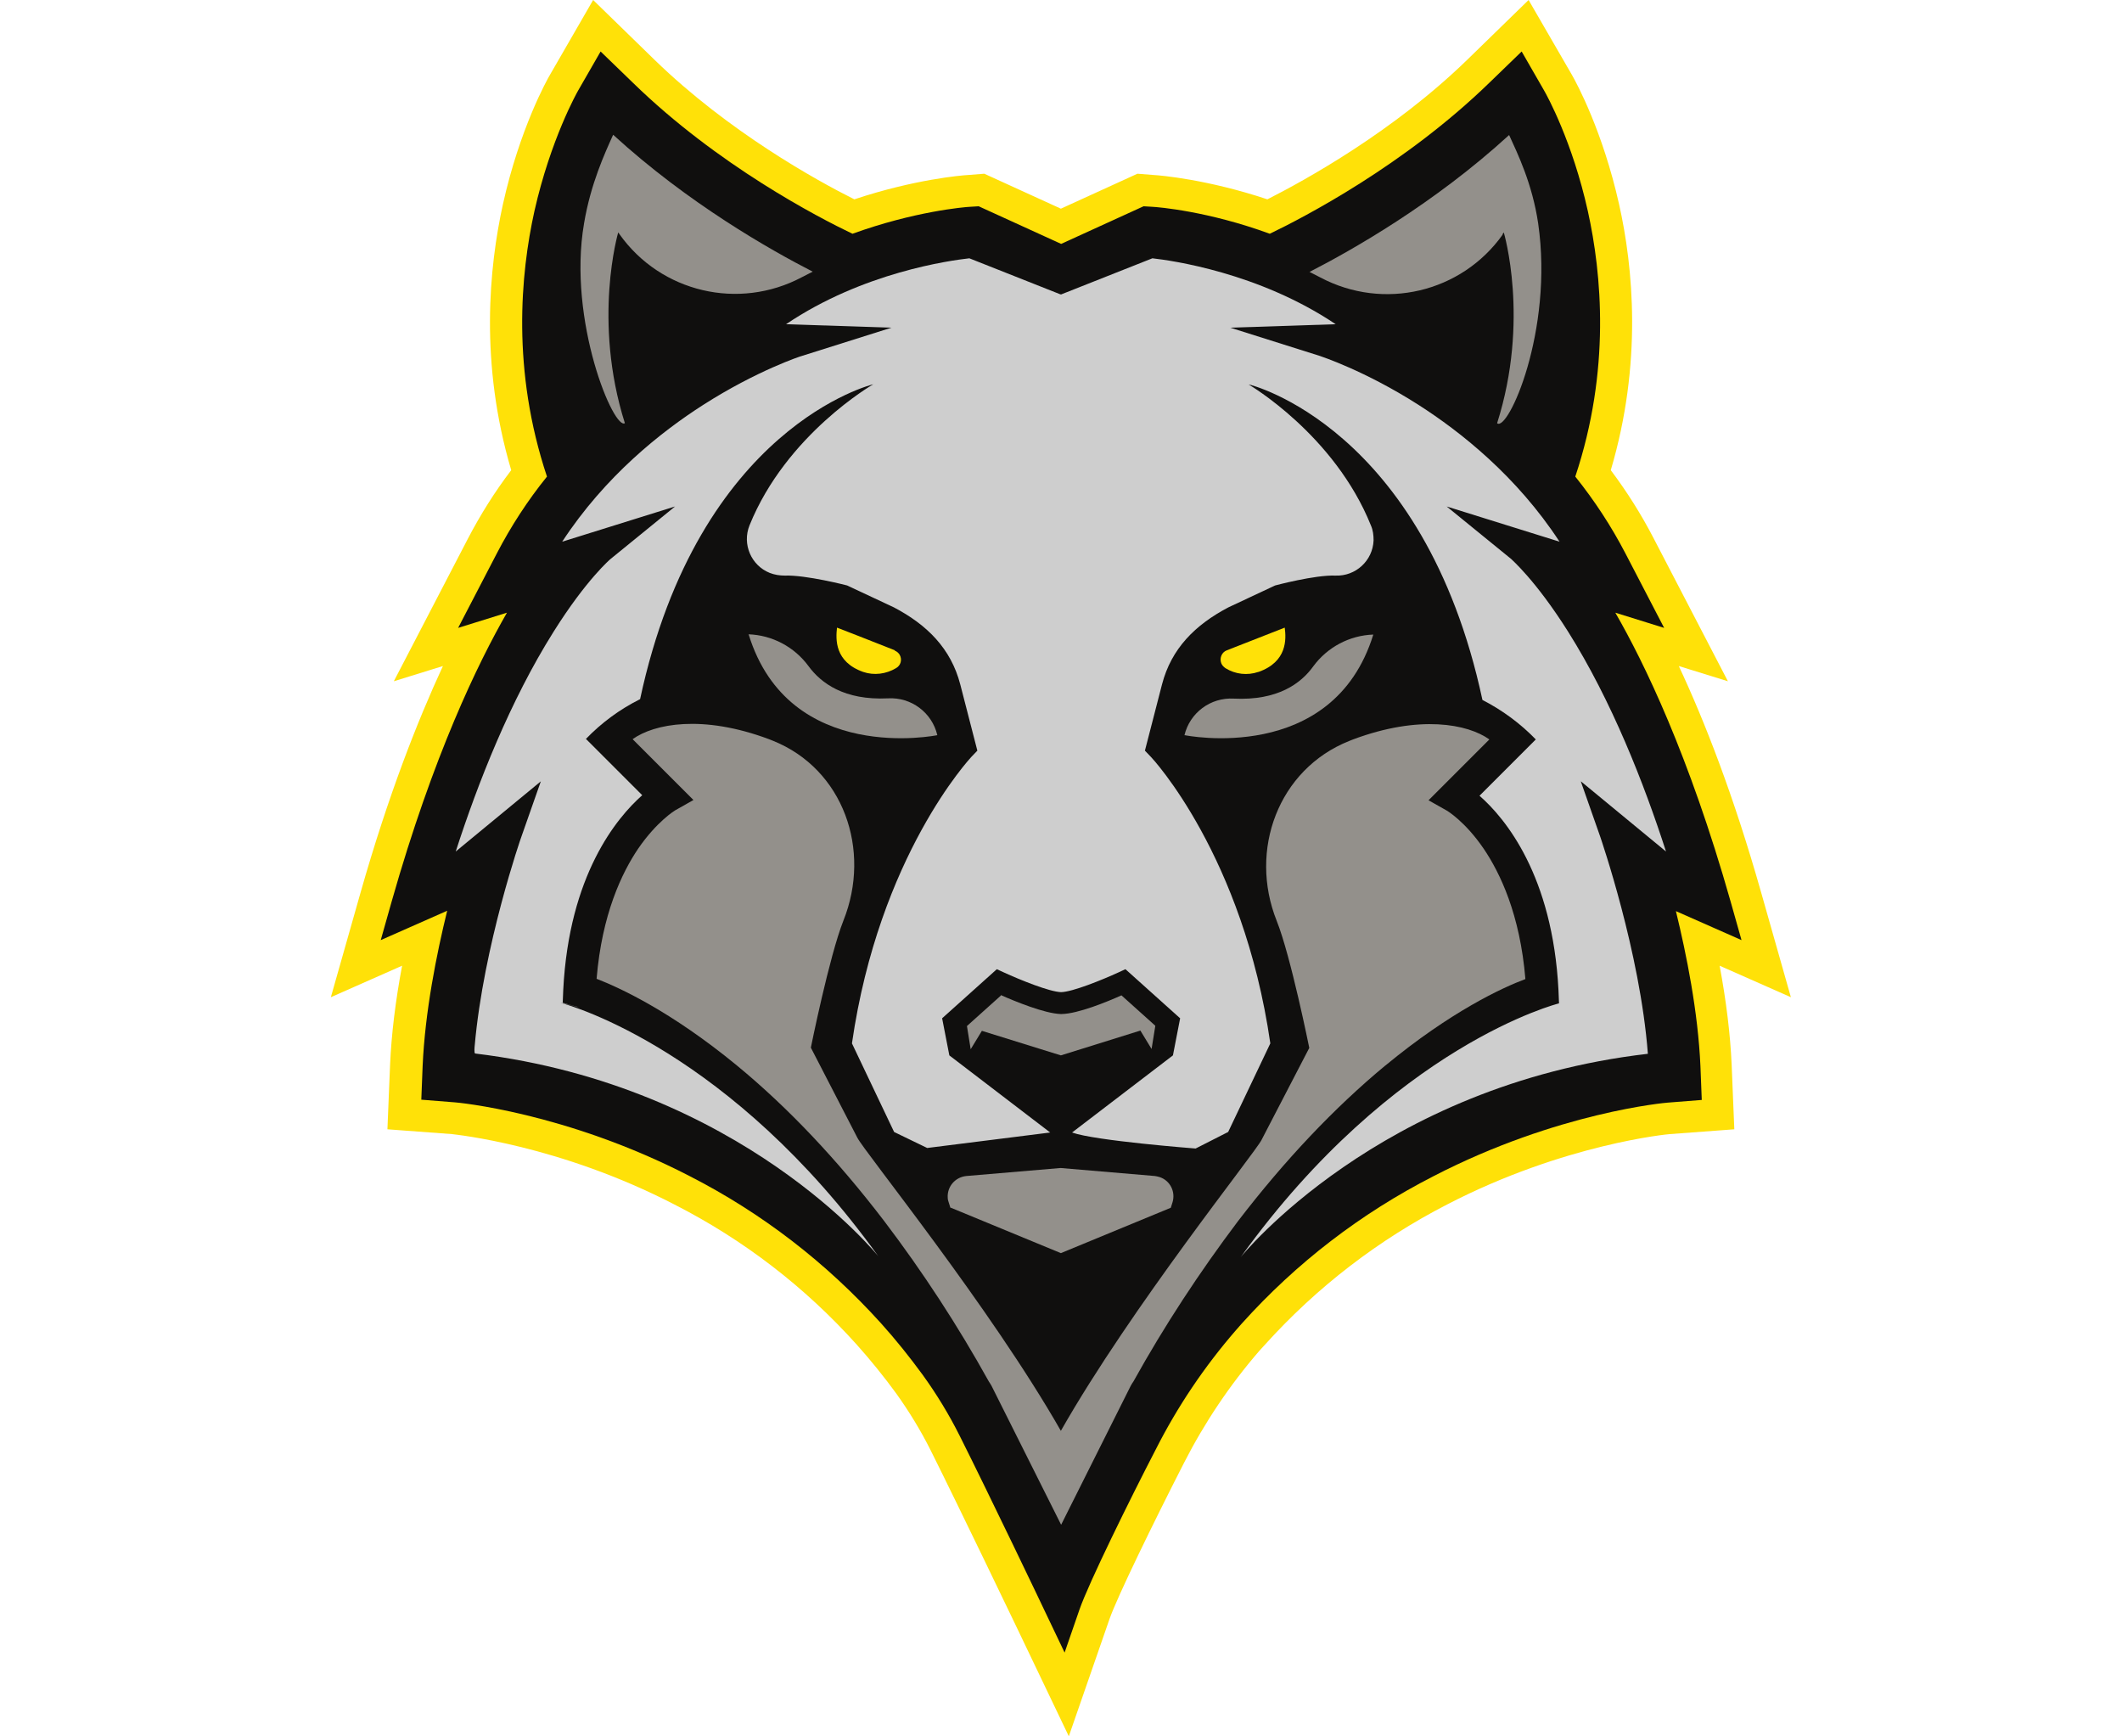 <?xml version="1.0" encoding="UTF-8"?>
<svg xmlns="http://www.w3.org/2000/svg" id="Layer_1" data-name="Layer 1" version="1.1" viewBox="0 0 547.3 650.7" preserveAspectRatio="xMidYMid meet" width="55" height="45">
  <defs>
    <style>
      .cls-1 {
        fill: #cecece;
      }

      .cls-1, .cls-2, .cls-3, .cls-4 {
        stroke-width: 0px;
      }

      .cls-2 {
        fill: #93908b;
      }

      .cls-3 {
        fill: #ffe108;
      }

      .cls-4 {
        fill: #100f0e;
      }
    </style>
  </defs>
  <path class="cls-3" d="M276.6,650.7l-20-41.8c-.2-.4-20.9-43.6-31.8-65.4-3.7-7.4-8.1-14.6-12.9-21.3-4.6-6.3-9.6-12.5-14.8-18.3-19.4-21.6-42.4-39.3-68.3-52.5-43.3-22.4-82.1-26.2-83.4-26.4l-24.2-1.8,1-24.3c.5-11.3,2-23.7,4.5-37l-26.7,11.8,11.1-39.1c10.4-36.6,21.4-64.5,30.9-85l-18.4,5.7,27.8-53.5c4.7-9,10.1-17.6,16.2-25.6-11.9-40.1-8.3-76.1-3.1-99.7,6.3-28.3,16.5-46.6,17.7-48.6L98.3,0l23.1,22.5c27.6,26.8,60.4,45,74.8,52.2,22.5-7.5,40.3-9,42.4-9.1l6.3-.5,28.7,13.1,28.7-13.1,6.3.5c2.1.1,19.9,1.6,42.4,9.1,14.4-7.3,47.2-25.4,74.8-52.2L448.9,0l16.2,28c1.9,3.3,11.6,21.3,17.7,48.5,5.3,23.6,8.8,59.6-3.1,99.7,6.1,8.1,11.5,16.7,16.1,25.6l27.8,53.5-18.4-5.7c9.6,20.5,20.5,48.3,30.9,85l11.1,39.1-26.7-11.8c2.5,13.4,4,25.8,4.5,37l1,24.3-24.2,1.8c-.3,0-39.4,3.6-83.3,26.3-25.9,13.3-48.9,31-68.4,52.6-.7.8-1.4,1.5-2.1,2.3-11.1,12.8-20.6,27-28.3,42.1-11.4,22.3-25.1,50.4-27.9,58.5l-15.2,43.8ZM46.2,401h1.1c.5.1,44,3.9,92.5,29,28.4,14.6,53.7,34.1,75.2,57.8,5.8,6.4,11.3,13.2,16.4,20.2,5.6,7.8,10.7,16,15,24.6,7.8,15.5,20.4,41.6,27.2,55.9,6.7-15,18.4-38.3,24.9-51.1,8.6-16.8,19.2-32.7,31.6-47,.8-.9,1.6-1.8,2.3-2.6,21.4-23.8,46.8-43.3,75.2-57.9,48.6-25.1,92-28.9,92.4-28.9h1.1c0,0,0-1.2,0-1.2-.9-19.9-5.3-41.3-8.9-55.7l-5.9-23.8,23.8,10.5c-14.2-47.3-29-77.8-39.1-95.3l-15.4-26.6,20.1,6.3-1.2-2.4c-4.9-9.4-10.8-18.5-17.5-26.8l-4.1-5.1,2.1-6.2c12.5-37.3,9.2-71.2,4.4-93.1-5.4-24.2-14-39.9-15.1-41.9l-.7-1.2-1,1c-32.6,31.7-70.7,51.7-85.5,58.9l-4.6,2.2-4.7-1.7c-21.7-7.9-38.9-9.3-40.7-9.4h-.2s-33.1,15.1-33.1,15.1l-33.1-15.2h-.2c-1.9.1-19.1,1.6-40.8,9.5l-4.7,1.7-4.6-2.2c-14.9-7.1-52.9-27.1-85.5-58.9l-1-1-.7,1.2c0,.1-9.4,16.6-15.1,41.8-4.9,21.9-8.1,55.8,4.4,93.1l2.1,6.2-4.1,5.1c-6.7,8.3-12.6,17.3-17.5,26.8l-1.2,2.3,20.1-6.3-15.4,26.6c-10.1,17.5-24.9,48-39.1,95.3l23.8-10.5-5.9,23.8c-3.6,14.4-8,35.8-8.9,55.7v1.1Z"/>
  <path class="cls-4" d="M503.8,341.3l24.9,11-4.1-14.5c-15.6-54.9-32.4-89.5-43.2-108.2l18.3,5.7-14.5-27.9c-5.3-10.2-11.6-19.8-18.8-28.8,13.3-39.9,9.9-76,4.7-99.5-5.8-26.1-15.3-43.3-16.4-45.2l-8.4-14.6-12.1,11.7c-31.8,30.9-69.6,50.5-82.3,56.6-23.2-8.5-41.9-10-44-10.1l-3.3-.2-30.9,14.1-30.9-14.1-3.3.2c-2.1.1-20.8,1.7-44,10.1-12.8-6.1-50.6-25.7-82.3-56.6l-12.1-11.7-8.4,14.6c-.4.7-10.3,18.2-16.4,45.2-5.2,23.5-8.6,59.6,4.7,99.5-7.2,8.9-13.5,18.6-18.8,28.8l-14.5,27.9,18.3-5.7c-10.8,18.8-27.6,53.3-43.2,108.2l-4.1,14.5,24.9-11c-4,16.3-8.3,37.8-9.2,58.1l-.5,12.7,12.6,1c.4,0,41.4,3.6,87.9,27.6,27.2,13.9,51.3,32.5,71.8,55.2,5.5,6.1,10.7,12.6,15.6,19.3,5.2,7.2,9.9,14.9,13.9,22.9,11,21.9,31.7,65.2,31.9,65.7l7.4,15.5,5.6-16.2c3.4-9.8,18.9-41.3,28.6-60,8.1-16,18.2-31,30-44.6.7-.8,1.5-1.7,2.2-2.5,20.4-22.7,44.6-41.3,71.8-55.2,46.6-24.1,87.5-27.6,87.9-27.6l12.7-1-.5-12.7c-.9-20.3-5.2-41.7-9.2-58.1Z"/>
  <path class="cls-2" d="M110.2,158.6c-12.2-38.6-2.5-71.5-2.5-71.5.2.2.3.4.5.7,15.5,21.8,44.7,28.6,68.3,16.1,1.4-.7,2.7-1.4,4.1-2.1-15.8-8.1-46.6-25.5-74.8-51.3-3.1,6.9-8.4,18.3-10.9,33.2-6.3,36.5,11.4,78.3,15.4,74.8"/>
  <path class="cls-3" d="M211.4,243.7c-8.1-3.2-21.6-8.5-21.7-8.5-.5,4.4-.9,12.8,9.8,16.6,4.1,1.4,8.6.8,12.3-1.4,1.8-1,2.4-3.2,1.4-5-.4-.7-1.1-1.3-1.9-1.6"/>
  <path class="cls-2" d="M251.1,373.1l-12.7,11.4h0s1.4,8.7,1.4,8.7l4.2-6.9,29.6,9.2,29.8-9.3,4.2,6.9,1.4-8.7-12.7-11.4c-5.3,2.4-16.3,6.9-22.4,7h0c0,0-.1,0-.2,0s-.1,0-.2,0h0c-6-.2-17-4.7-22.4-7.1"/>
  <path class="cls-2" d="M439.1,87.8c.2-.2.3-.4.5-.7,0,0,9.8,32.8-2.5,71.5,4,3.4,21.2-34.5,15.4-74.8-2.2-15-7.8-26.4-10.9-33.2-28.2,25.8-59,43.2-74.8,51.3,1.4.7,2.7,1.4,4.1,2.1,23.6,12.5,52.8,5.7,68.3-16.1"/>
  <path class="cls-2" d="M395.1,399.4c24.7-20.4,44-29.3,52.6-32.5-2-24.2-9.5-39.8-15.6-48.8-7-10.3-13.8-14.3-13.8-14.3l-6.9-3.9,22.8-22.8c-8.1-5.8-26.2-9.3-51.1,0-.5.2-1,.4-1.5.6-26.5,10.6-37.7,40.9-27.1,67.4,5.3,13.3,12.2,47.6,12.2,47.6l-17.9,34.5c-2.1,4.4-48.9,62.7-75.2,109-26.4-46.3-73.9-104.9-76.3-109.9l-17.4-33.7s6.9-34.2,12.2-47.6c10.6-26.5,0-56.8-26.4-67.4-.5-.2-1-.4-1.5-.6-24.9-9.3-43-5.8-51.1,0l22.8,22.8-6.9,3.9s-6.8,4.1-13.8,14.3c-6.1,9-13.6,24.6-15.6,48.8,8.5,3.3,27.8,12.1,52.6,32.5,19.2,15.8,37.7,35.4,55.2,58.3,14.5,19.1,27.6,39.2,39.2,60.1.3.5.7,1,1,1.6l26.1,52.1,26.1-52.1c.3-.5.6-1.1,1-1.6,11.6-20.9,24.8-41,39.2-60.1,17.5-22.8,36-42.4,55.2-58.3"/>
  <path class="cls-1" d="M468.5,292.8l31.9,26.3c-8.3-25.7-20.4-56.5-36.7-82.4-12.3-19.5-21.3-27.1-21.3-27.2l-24.2-19.7,42.3,13.2c-16.1-24.6-37.1-41.2-52.9-51.3-20.2-12.9-36.7-18.2-36.9-18.3l-33.6-10.6,39.5-1.3c-28.9-19.4-61.6-23.9-68.7-24.7l-34.1,13.5h0c0,.1-.2,0-.2,0h-.2c0,0,0,0,0,0l-34.1-13.5c-7.1.8-39.8,5.2-68.7,24.7l39.5,1.3-33.6,10.6c-.2,0-16.7,5.4-36.9,18.3-15.8,10.1-36.8,26.7-52.9,51.3l42.3-13.2-24.2,19.7c0,0-9,7.6-21.3,27.2-16.3,25.9-28.4,56.7-36.7,82.4l31.9-26.3-7.2,20.5c-.2.4-14.3,41.1-17.6,78.7,0,0-.3,2.7.2,2.8,99.9,12.1,151.1,76,151.1,76-55.3-76.8-114.8-93.9-119.1-95h.1c2.4.5,4.7,1.1,7,1.8-1-.4-1.6-.5-1.6-.5l-4.7-1.3.2-4.9c2.2-43,20-64.4,29.6-72.9l-21.1-21.1c5.9-6.1,12.7-11.1,20.3-14.9,22-102.4,87.4-118,87.4-118,0,0-32.6,18.7-46.4,52.9-2.8,7,.6,15,7.6,17.8,1.8.7,3.7,1,5.6,1,8-.3,23.4,3.7,23.4,3.7l17.5,8.2c12.4,6.5,21.4,15.4,24.9,28.9l6.4,24.8-2.3,2.4c-.3.4-34.5,36.8-44.7,107.3l15.8,33.2,12.4,6,46.1-5.8-37.8-28.9-2.7-13.9,20.5-18.4,2.6,1.2c6.1,2.8,17.2,7.3,21.5,7.4,4.3-.1,15.4-4.6,21.5-7.4l2.6-1.2,20.5,18.4-2.7,13.9-37.8,28.9c8.5,3.1,46.3,6,46.3,6l12.2-6.2,15.8-33.2c-10.2-70.5-44.4-107-44.7-107.3l-2.3-2.4,6.4-24.8c3.5-13.5,12.5-22.4,24.9-28.9l17.5-8.2s14.9-4,22.6-3.7c7.6.3,14-5.6,14.3-13.2,0-1.9-.2-3.8-1-5.6-13.7-34.1-45.8-52.8-45.8-52.8,0,0,.3,0,.7.3-.2,0-.3-.2-.5-.3,0,0,65.4,15.7,87.4,118.2,7.4,3.8,14.2,8.8,20,14.8l-21.1,21.1c9.7,8.5,27.4,29.9,29.6,72.9l.2,4.9s-61.9,15.4-119.3,95.1c0,0,51.7-64.5,152.6-76.2-2.9-38.2-17.7-80.8-17.8-81.2l-7.2-20.5Z"/>
  <path class="cls-3" d="M347.7,251.8c10.7-3.8,10.4-12.2,9.8-16.6,0,0-13.6,5.3-21.7,8.5-1.9.7-2.8,2.9-2.1,4.8.3.8.9,1.4,1.6,1.9,3.7,2.3,8.2,2.8,12.3,1.4"/>
  <path class="cls-2" d="M232.4,452.6l41.2,17,41.2-17,.6-1.9c1.3-4-.8-8.3-4.8-9.6-.6-.2-1.2-.3-1.8-.4l-35.3-3-35.3,3c-4.2.4-7.3,4-7,8.2,0,.6.2,1.2.4,1.8l.6,1.9Z"/>
  <path class="cls-2" d="M320,275.5s55.5,11.4,70.7-37.7c-8.9.3-17.2,4.7-22.5,11.9-4.6,6.4-13.3,12.9-29.8,12.1-8.7-.5-16.5,5.3-18.5,13.8"/>
  <path class="cls-2" d="M156.6,237.8h0c15.2,49.1,70.7,37.7,70.7,37.7-2-8.5-9.8-14.3-18.5-13.8-16.4.8-25.1-5.7-29.8-12.1-5.3-7.2-13.6-11.6-22.5-11.9"/>
</svg>